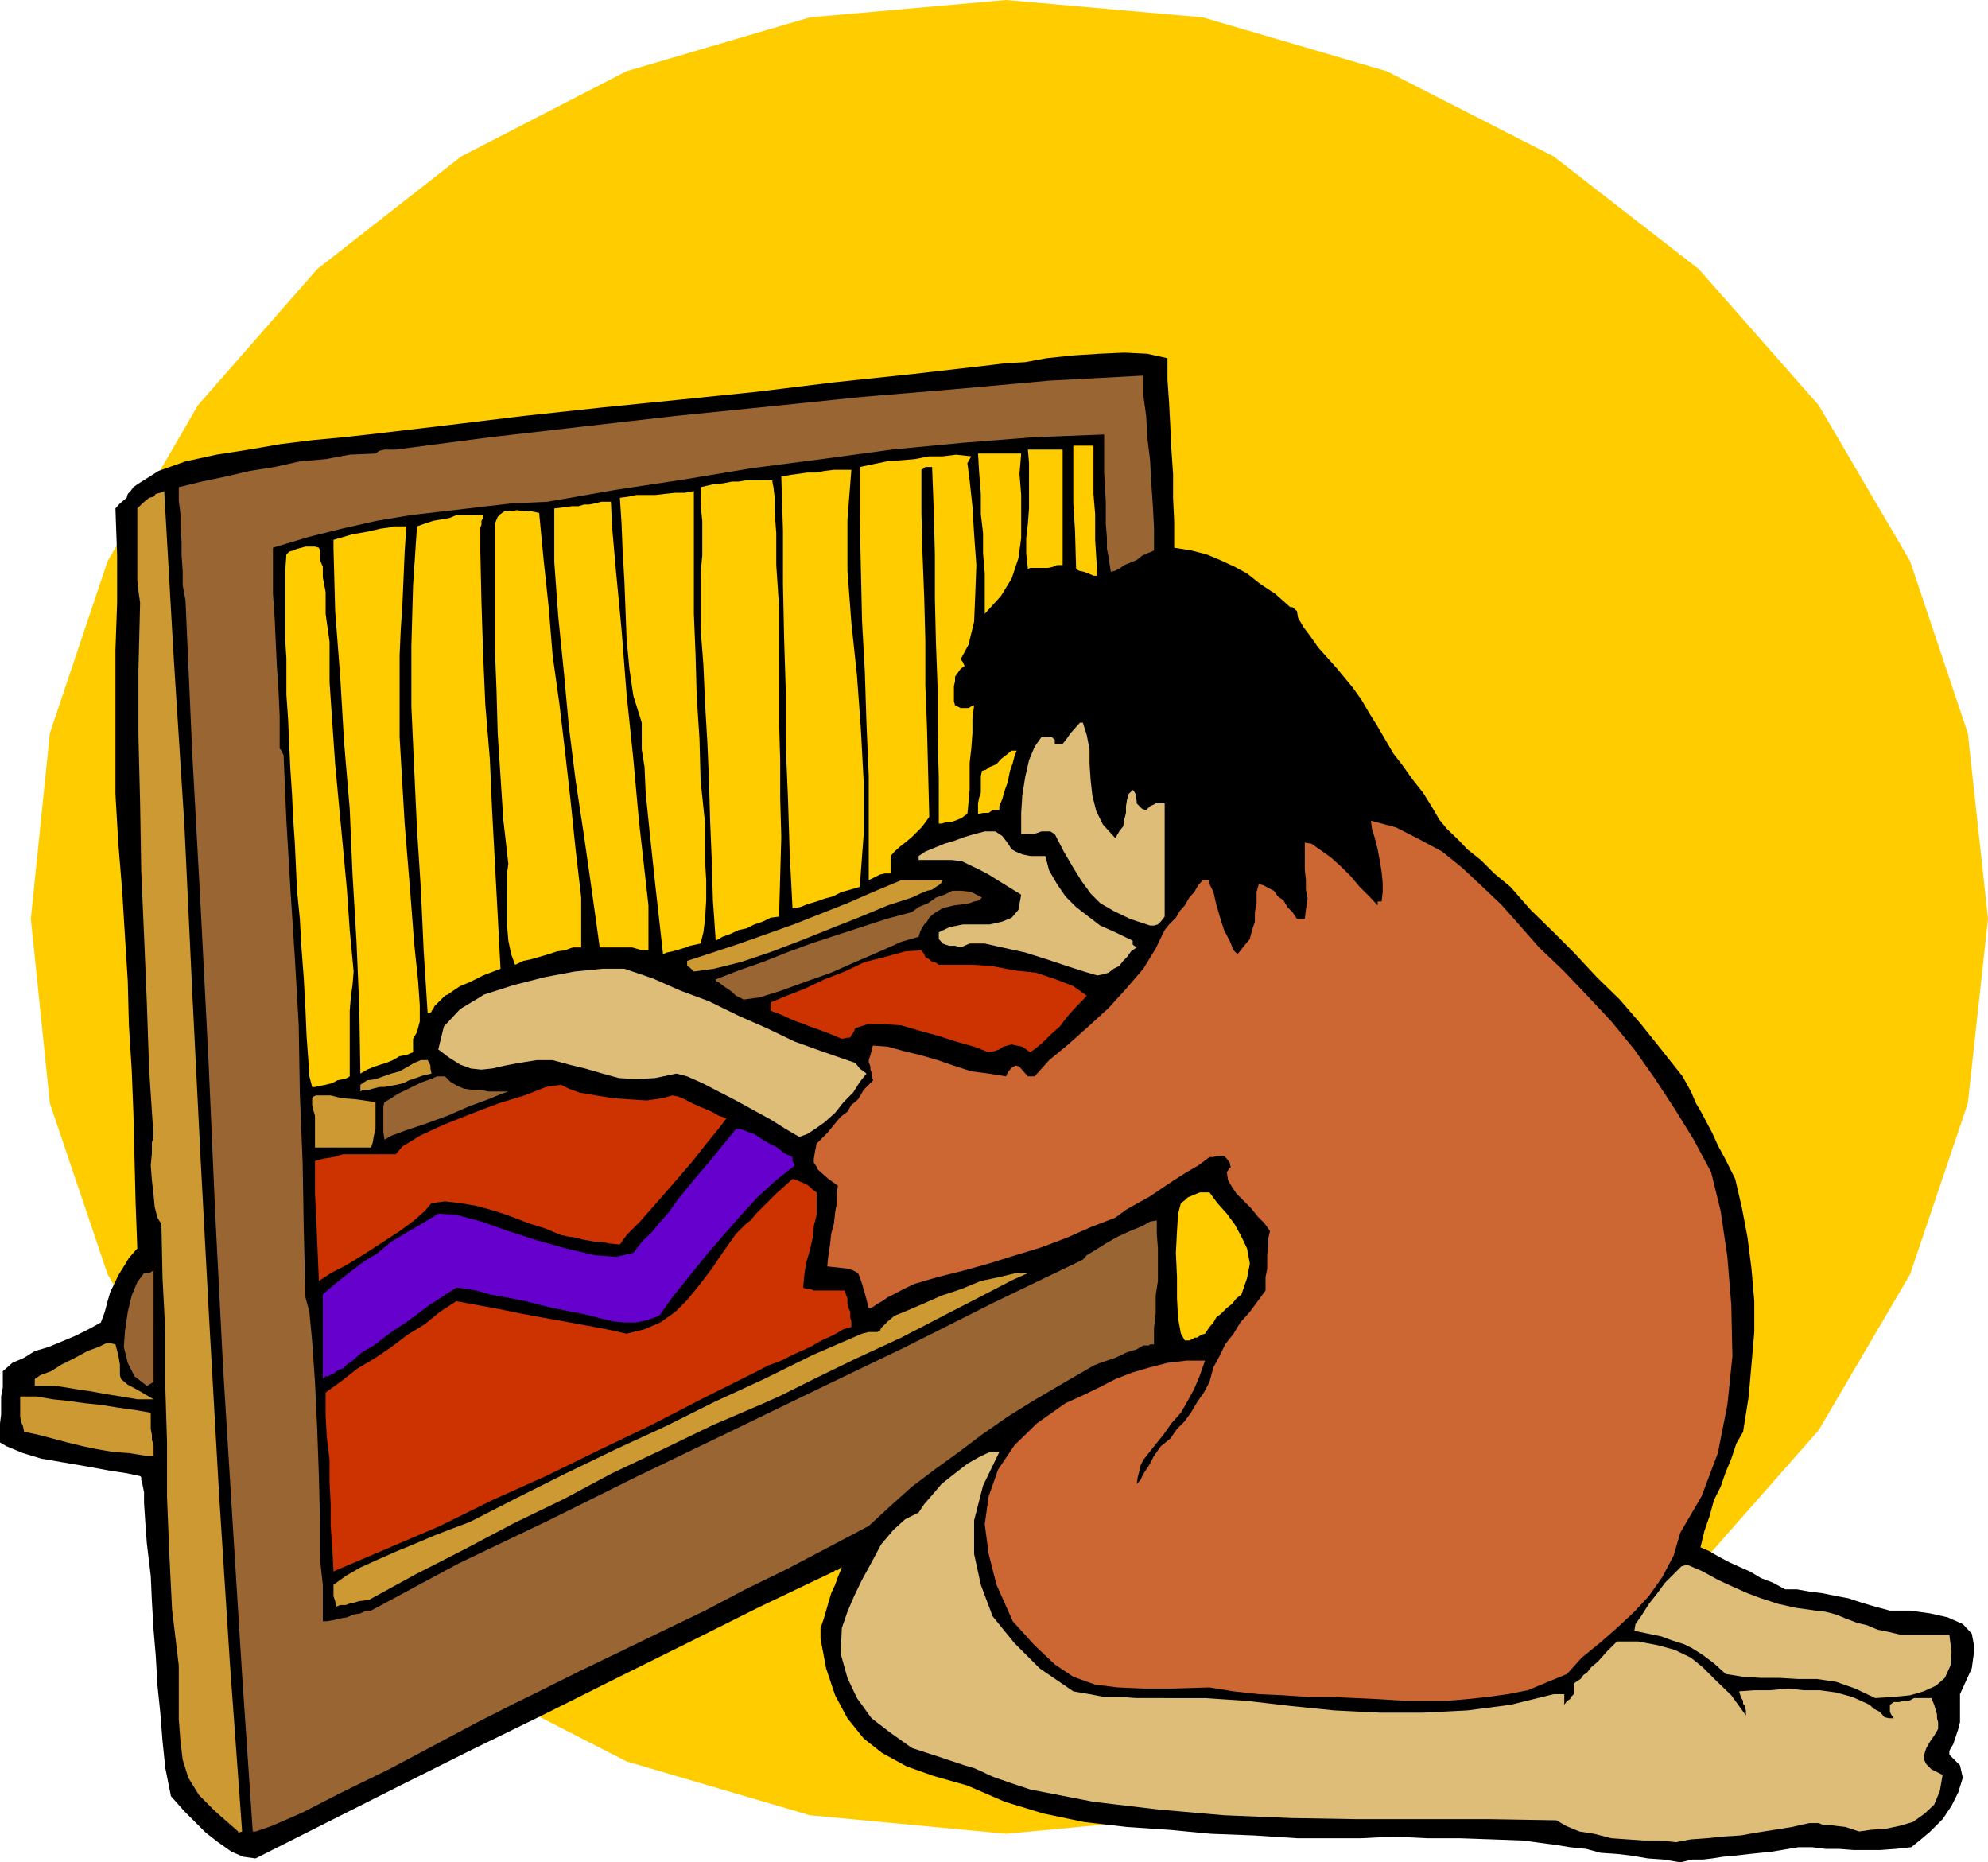 <svg xmlns="http://www.w3.org/2000/svg" width="354.699" height="332.199"><path fill="#fc0" d="m179.5 0 35.098 3.102 32.8 9.597L277.2 27.9 303.098 48 324.5 72.3l16.3 27.802 10.298 30.699 3.601 33.097-3.601 32.903-10.297 30.5-16.301 27.8-21.402 24.297-25.899 19.704-29.8 15.097-32.801 9.602-35.098 3.3-35-3.3-32.7-9.602-29.5-15.097-25.702-19.704L35.3 255.102 19.199 227.3 8.9 196.8l-3.4-32.902 3.398-33.097L19.2 100.1l16.102-27.8L56.598 48 82.3 27.898 111.8 12.7l32.7-9.598L179.5 0"/><path d="m299.8 332.2-2.902-.5-2.898-.2-2.902-.5-2.598-.3-2.902-.2-2.598-.7-2.902-.3-2.399-.398-6-.801-5.5-.2-5.8-.203h-5.801l-6-.296-5.7.296h-11.5l-7.699-.5-7.699-.296-7.402-.704-7.5-.5-7.7-.898-7.199-1.5-6.898-2.102-6.703-2.898-6-1.7-4.797-1.698-4.403-2.403-3.3-2.597-2.899-3.602-2.199-4.102-1.602-4.796-1-5.301v-1.903l.5-1.398.5-1.7.403-1.402.5-1.699.699-1.5.5-1.398.7-1.7h-.2l-.5.5h-.5l-.2.2-13.202 6.3-13 6.5-12.899 6.399-13 6.5-12.898 6.3L71 318.7l-12.902 6.5-12.5 6.3-2.2-.3-2.097-.9-2.403-1.698-2.199-1.704L34.801 325l-1.903-1.898-1.5-1.704-.898-1-1-5-.5-4.796-.402-5.102-.5-4.8-.297-5.2-.403-4.8-.3-5.098-.2-4.5-.699-5.801-.3-4.102-.2-3.097v-1.903l-.3-1.5-.2-.699v-.5l-.199-.2-2.402-.5-3.2-.5-3.8-.698-4.098-.704-4.102-.699-3.3-1L1.199 258 0 257.3v-3.402l.2-1.597v-3.2l.3-1.601v-2.898l1.7-1.5 2.1-.903L6.2 241l2.398-.7 2.402-1 2.398-1 2.403-1.198L18 235.898l.7-1.898.5-1.898.5-1.704.698-1.398.7-1.5 1-1.602.902-1.5 1.5-1.699-.3-8.097-.2-7.903-.2-8.199-.3-7.7-.5-7.902-.2-7.898-.5-7.898-.5-8.204-.702-8.597-.5-8.7v-25.703l.3-8.398v-8.398l-.3-8.403.8-.898 1.2-1 .203-.7.5-.5.5-.703.699-.5L28.3 84l4.798-1.7 5.5-1.198 5.8-.903 5.801-1 5.7-.699 5.3-.5 4.602-.5 13.597-1.602 14-1.699 13.903-1.5 13.898-1.398 13.7-1.403L148.8 68.2l14.2-1.5 13.898-1.597 2.403-.301 3.597-.2 3.801-.703 4.801-.5 4.598-.296 4.5-.204 4.101.204 3.602.796V67.7l.297 4.301.203 3.898L209 80.2l.3 4.301v4.3l.2 4.302V97.7l3.098.5 2.703.7 2.398 1 2.602 1.203 2.199 1.199 2.398 1.898 2.602 1.7 2.7 2.402h.398l.8.699.2 1.2 1 1.698 1.203 1.602 1.398 2 1.7 1.898 1.699 1.903L240 121l1.398 1.7 1.5 2.1 1.403 2.4 1.5 2.402 2.797 4.796 1.703 2.204L252 139l1.898 2.398 1.5 2.403 1.403 2.398 1.398 1.7 2 1.902 1.602 1.699 2.398 1.898 2.399 2.403 2.902 2.398 3.598 4.102 3.902 3.8 3.8 3.797 4.098 4.403 4.102 4 3.8 4.398 3.598 4.5L300.2 192l1.5 2.7.899 2.1 1 1.7 1 1.898.902 1.704 1 2.199 1.398 2.597 1.7 3.403 1.203 5.199 1 5.3.699 5.5.5 5.802v5.5l-.5 5.796-.5 5.704-1 6.296-1.2 2.102-.902 2.7-1 2.402-.898 2.597-1.2 2.403-.8 2.898-.902 2.602-.7 2.898 1.602.7 1.7 1 1.898 1 2 .902 1.601.699 2 1.199 2.102.8 2.199 1.2h2.098l2.203.398 2.398.301 2.399.5 2.203.403 2.398.796 2.399.704 2.601.699h3.602l3.597.5 3.102.699 2.7 1.2 1.6 1.698.5 2.602-.5 3.602-2.1 4.597v5l-.302 1.2-.398 1.203-.5 1.5-.7 1.199V313l1.9 1.898.5 2.204-.802 2.597-1.199 2.403-1.601 2.398-2.2 2.2-1.898 1.6-1.5 1.2-2.8.3-2.7.2h-4.8l-2.602-.2H325.7l-2.398-.3h-2.403l-4.8.8-3.899.4-2.601.3-2.2.2-1.898.3-1.7.2h-1.902l-2.097.5"/><path fill="#debd78" d="m299 328.602-2.8-.301h-2.9l-2.902-.2-2.898-.203-3.102-.796-2.597-.403-2.403-1-1.699-1-11.8-.199h-23.7l-11.8-.2-12-.5-11.5-1-11.801-1.402L183.8 319.2l-2.102-.699-1.5-.5-1.398-.5-1.203-.398-1.2-.5-1-.5-1.597-.704-1.703-.5L167 313.2l-4.3-1.398-3.802-2.7-3.398-2.601-2.602-3.602-1.699-3.597L150 295l.2-4.602 1-2.898 1.198-2.8 1.403-2.9 1.699-3.1 1.7-3.2 2.198-2.602L161.5 271l2.398-1.2 1-1.5 1.403-1.6 1.699-2 2.398-1.9 2.2-1.698 2.101-1.204 1.899-.898h1.703l-2.903 6-1.597 6.2v6l1.199 5.5 2.098 5.6 3.902 4.802 4.5 4.5 6 4.097 2.898.5 2.602.5h2.898l2.903.2H215l7.5.5 7.7.902 7.898.8 8.101.399h7.7l7.902-.398 7.699-1 7.7-1.903h1.898v1.903l.5-.704.5-.296.203-.403.5-.5v-1.898l.699-.5.5-.301.5-.7.7-.5.698-.902 1.2-1 1.5-1.699 1.902-1.898h3.8l3.598.699 2.903.8 2.898 1.4 2.102 1.698 2.398 2.403 2.7 2.597L311.5 306v-.898l-.2-.801-.3-.403v-.5l-.402-.699-.297-1L313 301.5h2.8l3.2-.3 2.8.3h2.9l2.898.398 2.902.801 3.098 1.403.703.699 1 .5.5.5.398.5.801.199h.898l-.5-.7-.199-.5v-1.198l.7-.5h1l.699-.204h1l.902-.5h3.098l.5 1.204.3 1 .2.699v.699l.203.7v1.198l-.703 1.204-.7 1-.699 1.199-.3.898-.2 1 .5 1 .899.903 2 1-.5 2.898-1 2.398-1.7 1.602-2.097 1.5-2.403.7-2.398.5-2.7.198-2.1.301-2.4-.8-1.702-.2-1.399-.199h-1l-.699-.3h-1.7l-3.1.698-3.102.5-3.2.5-2.8.5-3.2.204-2.8.296-2.899.204-2.699.5"/><path fill="#c93" d="m42.5 326.7-4.102-3.598-2.898-2.903-1.902-3.097-1-3.204-.399-3.296-.3-3.903v-9.597l-1.2-10L30.2 277l-.398-9.898V257.3l-.302-9.8v-9.898L29 228l-.2-9.602-.702-1.199-.5-1.898-.2-2.2-.3-2.601-.2-2.602.2-2.199v-1.898l.3-1-.8-12.2-.399-11.8-.5-12-.5-11.5-.199-12-.3-12V119.5l.3-12-.3-2.102-.2-1.898V90.7l.898-.9 1.2-1 .8-.198.403-.5.797-.204.703-.296L31 117.398l1.898 29.704 1.403 29.796 1.5 30 1.597 29.801 1.7 30L41 296.4l2.2 30.3-.7.2v-.2"/><path fill="#963" d="M45.598 326.7h-.5l-1.899-27.9-1.699-27.3-1.7-27.602-1.402-27.398-1.199-27.398-1.398-27.301-1.5-27.403-1.203-27.296-.5-2.704v-2.597l-.2-2.7V96.7l-.199-2.597V91.7l-.3-2.398v-2.403l4.101-1L40.3 85l4.298-1L49 83.3l4.5-1 4.598-.402 4.3-.796L67 80.898l.7-.5.898-.199h2L87.398 78l16.5-1.898 16.602-1.903 16.8-1.699 16.5-1.7 16.798-1.402 16.601-1.5L204 67v3.602l.5 3.597.2 3.801.5 4.102.198 3.796.301 4.403.2 3.8V98.2l-1.2.5-.898.403-1 .796-1 .403-1.203.5-.7.5-.898.5-.8.199-.2-1.2-.2-1.402-.3-1.5V96l-.2-2.602V89.5l-.3-5.2v-6.8l-12.7.5-12.702 1-12.5 1.2-12.5 1.698-12.399 1.602-12 2-12.5 1.898-12 2.102-6.5.3-18 2.098-6 1L61 94.301l-6 1.5-6.3 1.898v8.2l.3 4.3.398 8.602.301 4.597.2 4.301v5.801l.3.398.399.801.5 11.7.703 12 .797 12.3.703 12.2.199 12.203.5 12.296.2 12 .3 12 .7 2.602.5 5.3.5 7.2.398 8.398.3 8.403.2 8.199v6.7l.5 4.5v6.5h.703l1.199-.2 1.2-.3 1.198-.2 1.2-.5 1.203-.2 1-.5h.898l15.602-8.402 16.097-7.699 15.903-7.898 16-7.7 15.898-7.703 15.801-7.597 15.898-8 15.801-7.602.7-.8 1.5-.899 1.902-1.2 2.097-1.198 2.2-1 2.203-.903 1.398-.8 1.2-.2v2.403l.199 2.597v5.801l-.399 2.602v3.199l-.3 2.597v2.903h-.7L205 240h-1l-1.2.7-1.702.5-2.098 1-1.5.5-1.2.402-1.202.5-1.2.699-1.398.8-1.2.7-1.202.699-1.2.7-4.597 2.698-4.5 2.801-4.602 3.2-4.101 3.101-4.297 3.102-4.102 3.097-3.8 3.403-3.899 3.597-7.2 3.801-7.402 3.898L133 283.5l-7.2 3.8-7.5 3.598-7.402 3.602-7.5 3.602-7.199 3.597-4.5 2.2-6.5 3.3-7.699 4.102-8.102 4.3L61 319.7l-7 3.602-5.5 2.398-2.902 1"/><path fill="#c63" d="m250.8 303.398-4.6-.296-4.302-.204-4.3-.199H233.3l-4.301-.3-4.402-.2-4.5-.5L215.8 301l-6.5.2H204l-4.602-.2-4-.5-3.898-1.398-3.3-2.204-3.602-3.398-3.899-4.3-2.898-6.5-1.403-5.5-.699-5.302.7-5 1.699-4.796L181 257.8l4-3.903 5.098-3.597 3.101-1.403 2.899-1.398L199 246l3.098-1.2 3.101-.902 3.102-.796 3.398-.403H215l-.902 2.602-1 2.398-1.2 2.2L210.7 252l-1.7 1.898-1.402 2-1.7 2.102-1.898 2.398-.5 1-.2.903-.3 1.199-.2 1.2.7-.7.3-.7.4-.698.8-1.204.898-1.699 1.2-1.699 1.703-1.398 1.199-1.704 1.398-1.398 1.2-1.7 1-1.698 1.203-1.704 1-1.898.699-2.602 1.2-2.199.898-1.898 1.5-1.903 1.203-2L223 234l1.398-1.898 1.403-1.903v-2.398l.297-1.5v-2.602l.203-1.398v-1.5l.297-1.2-1-1.402-1.2-1.199-1.199-1.5-2.601-2.602-.797-1.199-.703-1.199-.2-1.398.5-.801h.2l-.2-.903-.5-.699-.5-.5H217l-.5.2h-.7l-2 1.5-2.1 1.203-2.2 1.398-2.102 1.398-2.199 1.5-2.199 1.204-2.102 1.199-1.898 1.398-4.402 1.7-4.297 1.902-4.5 1.699-4.602 1.398-4.8 1.5-4.301 1.204-4.797 1.199-4.102 1.199-1.898.898-1.5.801-1.403.7-1 .703-.898.5-.7.5-.5.199h-.3l-.7-2.602-.5-1.699-.402-1.2-.3-.698-.899-.5-1-.301-1.699-.2-1.902-.203.203-2 .297-1.898.203-1.898.5-1.903.199-1.898.3-1.7v-1.703l.2-1.398-1.7-1.2-.902-.8-1-.898-.199-.5-.5-.704v-.699l.2-1.199.3-1.5 1.899-1.898 1.402-1.704 1-1.199 1.2-.898.698-1.2 1.2-1 1-1.703 1.703-1.699-.301-.699v-.7l-.2-.5v-.5l-.3-.902v-.296l.3-.903.2-.699v-.5l.3-.5 2.598.2 2.903.8 2.898.7 3.102.902 2.898 1 3.102 1 3.097.398 3.102.5.3-.7.4-.5.5-.5.5-.198h.198l.5.199.7.8.8.899h1.2l2.601-2.898 3.399-2.801 3.601-3.2 3.602-3.3 3.097-3.403 3.102-3.597 2.2-3.602 1.6-3.3.798-1 1.203-1.2.699-1.199.898-1 .801-1.398.899-1 .703-1.204.797-.898h1.203v.7l.699 1.402.5 2.199.7 2.398.698 2.2 1 1.902.7 1.699.703.7 1.199-1.5 1-1.2.398-1.602.5-1.5V162.7l.301-1.597v-2l.399-1.403.8.2.903.5 1 .5.699 1 1 .703.7 1.199.898.898.8 1.2h1.403l.199-1.6.3-2-.3-1.602V157l-.2-1.898V150.3l1.2.199 3.398 2.398 1.903 1.704L241 156.3l1.598 1.898 1.703 1.7 1.5 1.601v-.7h.699l.2-1.698V157.5l-.2-2-.3-1.898-.4-2.102-.5-2-.5-1.602-.202-1.5 4.5 1.204 4.3 2.199 3.903 2.097 3.597 2.903 3.301 3.097 3.602 3.403 3.199 3.597 3.598 4.102 4.3 4.102 4.301 4.5 4.301 4.597 4.098 5 3.601 5.102 3.602 5.5 3.398 5.5 3.102 5.8L307 216l1.2 8.2.698 8.6.2 9.098-.899 8.704-1.699 8.597-2.902 7.7-3.797 6.5-1.203 4.101-2 3.8-2.399 3.4-2.601 2.8-3.098 2.898-3.102 2.704-3.199 2.597-2.601 2.903-3.399 1.398-3.601 1.5-3.598.7-3.602.5-3.8.402-3.598.296h-7.2"/><path fill="#debd78" d="M334.598 302.898 331 301.2l-3.402-1.2-3.399-.5h-3.3l-3.399-.2h-3.3l-3.2-.198-3.102-.5-2.097-1.903-2-1.5-1.903-1.199-1.398-.7-2.2-.698-1.902-.704-2.398-.5-2.402-.5.203-1.199 1-1.398 1.398-2.2 1.5-1.902 1.399-1.898 1.703-1.7 1.199-1.203 1-.296 2.8 1.199 2.7 1.5 2.598 1.199 2.703 1.2 2.398.902 3.102 1 3.097.699 3.602.5 1.7.199 1.898.5 1.703.7 2.097.8 1.7.398 1.902.801 2 .403 2.098.5h8.703l.398 3.097-.199 2.403-1 2.199-1.602 1.398-2.199 1-2.398.7-3.102.3-3.101.2"/><path fill="#c93" d="m60 286.602-.2-1-.3-.903v-2l2.2-1.597 2.6-1.5 3.098-1.403 3.403-1.5 3.398-1.398 3.301-1.403 3.098-1.199L83.8 271.5l8.597-4.398L101 262.8l8.898-4.301 8.903-4.102 8.597-4.296 8.903-4.102 8.699-4.3 8.8-3.802 1.2-.296h1.5l.5-.204.2-.5 1.198-1.199 1.2-1 2.203-.898 2.797-1.2 3.402-1.5 3.598-1.203L175 228.5l3.3-.7 2.9-.698h2.198L180.7 228.3l-5 2.597-7 3.602-7.898 4.102-8.203 3.796-7.399 3.602-5.8 2.898-3.098 1.403-9.102 3.898-8.898 4.301-9.102 4.3-8.601 4.598-8.899 4.301-8.7 4.603-8.8 4.5-8.4 4.597-1.702.204-1 .296-.899.204-.5.199h-1l-.699.3"/><path fill="#c30" d="m59.5 280.3-.2-4-.3-4.1v-3.9l-.2-4v-3.902l-.5-4.097-.202-3.801v-4.102L61 246.301l2.8-2.2L67 242.2l2.8-1.898 2.9-2.2 3.1-1.902 2.7-2.2 2.898-1.898L89 233.5l3.898.8 3.801.7 3.899.7 3.8.698 3.801.704 3.602.796 3.199-.796 2.8-1.204 2.7-1.898 2.098-2.102 2.203-2.699 2.199-2.898 1.898-2.801 1.903-2.7.5-.698.699-.704 1-1 .898-.699 1-1.199 3.602-3.602 2.898-2.597.7.199 1.203.5.5.2.699.5.5.5.7.5v4l-.5 2-.2 2.1-.5 2.2-.7 2.398-.3 2.102-.2 2.2.5.198h.7l.7.301h5.5l.3.903.2.5v1l.198.699.301.699v1l.2.7v1l-1.399.402-1.7 1-2.202 1-2.098 1.199-2.7 1.199-2.402 1.2-2.398.902-1.902 1-9.598 4.796-9.3 4.801-9.4 4.5-9.402 4.602-9.597 4.3L78.5 272.2l-9.602 4.102-9.398 4"/><path fill="#c93" d="m26.2 259.7-3.2-.5-2.8-.2-2.9-.5-2.402-.5-2.898-.7-2.602-.698-2.699-.704-2.398-.5-.203-1-.297-.699-.203-1v-3.597H6.5l2.898.5 2.801.296 2.899.403 2.902.3 3.098.5L24 251.5l2.898.5v2.898l.2 1v.903l.3 1v1.898H26.2m-1.7-10.097-2.902-.5-2.598-.403-2.7-.5-2.1-.3-2.4-.399-2-.3H6.2V246l1-.7 1.898-.698L11 243.398l2.398-1.199 2.2-1.199 1.902-.7 1.7-.8 1.398.3.5 1.9.3 1.698v1.903l.2.699 1.203 1 1.699.898 2.898 1.704H24.5"/><path fill="#963" d="m26.2 247.2-2.2-1.7-1.2-2.398-.702-2.801.203-2.903.5-3.398.699-2.898 1-2.403 1.2-1.597h.898l.8-.5V246.5l-.8.5-.399.2"/><path fill="#60c" d="M57.598 246v-15.102L59.8 229l2.398-1.898 2.602-2 2.597-1.602 2.403-2 2.699-1.602 2.898-1.699L78.2 216.5l3.2.2 4.5 1.198 4.8 1.704L96 221.3l5 1.398 5.098 1.2 3.8.3L113 223.5l1.7-2.2 1.5-1.402 1.398-1.699 1.703-1.898 1.699-2.403 2.598-3.199 3.402-4 4.3-5.3h.9l1.198.5 1.2.402 1.5 1 1.203.699 1.398.7 1.2 1 1.5.698v.704l.402.796-3.301 2.602-3.402 3.102L132 217l-2.902 3.3-3.098 3.598-2.902 3.602-2.899 3.602-2.601 3.597-2.2.801-1.898.398h-2.102l-2-.199-2.097-.5-1.903-.5-1.699-.398L102 234l-4.3-.898-3.9-1-3.6-.704-2.802-.5L85 230.2l-1.7-.3-1.5-.2h-.402l-4.8 3.102-3.899 2.898-3.3 2.2-2.7 2.101-2.101 1.2-1.7 1.5-1 .698-.699.704-.699.199-.5.3-.5.5-.7.2-.202.199h-.5l-.5.5"/><path fill="#fc0" d="m211.398 239.102-.699-1.204-.5-2.699-.199-3.597V227.8l-.2-4.301.2-3.898.2-3.102.5-1.898.698-.5.5-.5.5-.204.7-.296.5-.204.5-.199h1.703l1.398 1.903 1.7 1.898 1.402 1.898 1.199 2.204 1 2.097.5 2.7-.5 2.601-1 2.898-.902.704-.797 1-.903.699-1 1-.898.7-.5.898-.7.801-.8 1.2-.7.203-.702.5h-.5l-.2.199-.699.3h-.8"/><path fill="#c30" d="m56.898 228.5-.3-7-.2-4.8-.199-3.802v-5.796l1.399-.403 1.902-.3 1.7-.5h9.398L71.8 204.5l3.097-1.898L79 200.699l5-2 5-1.898 4.598-1.403 3.8-1.5 2.7-.398 1.402.7 1.898.698 2.903.5 3.097.5 2.903.204 3.097.199 2.7-.403 1.902-.5 1 .204 1.2.5.898.5 1.5.699 1.203.5 1.199.5 1.2.699 1.398.5-1.2 1.602-2.199 2.699-2.601 3.3-3.098 3.598-3.402 3.903-2.899 3.296-2.398 2.403-1.203 1.699-1.899-.2-1.398-.3h-1.203l-1-.2-1.2-.198-.898-.301-1.5-.2-1.402-.3-2.899-1.2-2.898-.902L91.199 217l-2.898-1-3.301-.898-2.902-.5-2.7-.301-2.398.3L75.8 216l-1.902 1.7-2.597 1.902-2.903 1.898L65 223.7l-3.102 1.902-2.898 1.5-2.102 1.398"/><path fill="#c93" d="M56.2 204.7V199l-.302-1-.199-.898v-1.204l.2-.296.5-.204H59l2 .5 2.598.204 3.402.5v4.796l-.3 1.204-.2 1.199-.3.898h-10"/><path fill="#963" d="m68.598 203.3-.2-1.402v-4.597l.2-.7 1.203-.703 1.199-.796 1.5-.704 1.398-.699 1.5-.699 1.403-.5L78 192h1.398l1 1 1.2.7 1.203.5 1.398.198h1.5l1.399.301h3.601l-1.199.403-2.402 1L83.8 197.3l-3.902 1.7-3.8 1.398-3.598 1.204-2.7 1-1.202.699"/><path fill="#debd78" d="m142.598 202.8-2.399-1.402-2.699-1.699-3.102-1.699-3.097-1.7-3.102-1.6-2.898-1.5-2.703-1.2-1.899-.5-3.8.8-3.399.2-3.102-.2-2.898-.8-3.102-.898-2.898-.704-2.902-.796H95.8l-3.203.5-2.598.5-2.2.5-1.902.199-1.898-.2-1.902-.703-1.899-1.199-2-1.5 1-4.097 2.9-3.102 4.3-2.602L91.7 175.7l5.5-1.398 5.301-1 5-.5h3.898l5 1.699 5 2.2 5.102 1.902 5.3 2.597 5 2.2 5 2.402 5.298 1.898 5.5 1.903.8 1 1.2.898-1.2 1.5-1.199 1.898-1.699 1.704-1.5 1.898-1.902 1.7-1.7 1.198-1.398.903-1.402.5"/><path fill="#c93" d="M64.3 194.7v-1.2l1.2-.8 1.5-.2 1.398-.5 1.403-.5 1.5-.398 1.398-.801 1.2-.7 1.199-.5H76.3l.297.5.203.5v.5l.199.899-1.402.3-1.399.5-1.199.4-1 .5-1.2.3-1.202.2-1 .198h-.899l-1.199.301-.7.2h-1l-.5.3"/><path fill="#fc0" d="M55.7 193.898 55.2 192l-.2-3.102-.3-4.097-.2-4.801-.3-5.5-.4-5.3-.3-5.302-.5-5-.2-4.296-.202-4.301-.297-4.403-.203-4.296-.297-4.5-.203-4.403-.2-4.5-.3-4.3v-6.5l-.2-3.098v-12.5l.2-2.903.5-.5.703-.199.699-.3.8-.2.7-.199h1.7l.698.2.2.5v1.698l.5 1.204V103l.5 2.602v3.898l.703 5v7.2l.5 7.402.5 7.199.699 7.5.7 7.398.698 7.5.5 7.2.7 7.402-.2 2.398-.3 2.2-.2 2.402V192l-.5.3-.699.2-1 .2-.898.5-1.203.3-1 .2-.899.198h-.5M64.3 191.5l-.202-12-.5-11.7-.7-11.8-.5-11.7-1-11.8-.699-11.8-.898-11.7-.301-11.3v-1.4l3.398-1 2.903-.5 2.097-.5 1.5-.198.903-.204H72.5l-.3 4.5-.2 4.801-.2 4.602-.3 4.5-.2 4.597V131.5l.9 15.398 1 12.204.698 9.199.7 6.699.3 4.3v2.9l-.5 1.902-.699 1.199v2.398l-1.199.5-1.2.2-1.202.703-1.2.5-1 .296-1.199.403-1.199.5-1.2.699"/><path fill="#c30" d="m176.398 187.7-2.597-1-3.203-.9-3.098-1-3.3-.902-3.4-1-3.1-.199h-2.9l-2.202.7-.2.5-.199.402-.3.3-.2.5h-.5l-1 .2-2.398-1-1.903-.7-1.398-.5-1-.402-1.402-.5-1.2-.5-1.5-.699-1.898-.7v-1.5l2.898-1.198 3.102-1.204 3.598-1.699 3.601-1.398 3.602-1.7 3.597-.902 3.602-1 2.898-.199.5.7.2.5.3.198.403.204.5.5h.5l.699.5h6l3.398.199 4.102.8 3.8.399 3.598 1.2 3.102 1.198 2.398 1.704-.898 1-1.2 1.199-1.5 1.699-1.202 1.602-1.7 1.5L186 186l-1.2 1-1 .7-1.402-1-1-.2-.898-.2-.7.2-.8.2-.7.5-.902.3-1 .2"/><path fill="#fc0" d="m76.3 180.7-.702-11-.5-11-.7-10.802-.5-10.796-.5-11.102v-10.8l.301-10.802.7-10.5 1.402-.5 1.5-.5L78.5 92.7l1.7-.3 1.198-.5h5-.199v.5l-.3.5v.703l-.2.5V98.2l.2 9.102.3 9.398.399 9.102.8 9.597.403 9.102.5 9.398.5 9.301.5 9.602L86.199 174l-2.398 1.2-1.703.698-1.2.801-1 .7-.5.203L77.5 179.5l-.2.5-.3.3v.2l-.402.2H76.3"/><path fill="#963" d="m132.7 178.3-1.4-.698-1-.903-1.202-.8-.899-.7-.5-.199v-.3l4.102-1.598 4.297-1.5 4.3-1.704 4.301-1.597 4.602-1.5 4.297-1.403 4.601-1.5 4.5-1.199 1.2-.898 1.699-.7 1.402-1 1.5-.5 1.398-.703h1.7l1.703.204 1.898 1-.5.5-.898.199-.801.3-1.2.2-1.6.199-2 .5-1.2.7-.7.5-.5.5-.402.698-.5.5-.3.5-.399.704-.3 1-3.098.898-3.801 1.7-4.402 1.902-4.297 1.898-4.801 1.7-4.102 1.5-3.8 1.198-2.899.403"/><path fill="#debd78" d="m195.8 174-2.402-.7-3.097-1-3.602-1.198-3.8-1.204L178.8 169l-3.102-.7H173l-1.602.7-1-.3h-1l-.699-.2-.5-.2-.699-.8v-1.2l1.898-.902 2.403-.5h4.797l2.203-.5 1.699-.699 1.2-1.398.5-2.7-3.4-2.101-2.402-1.5-1.699-.898L173 154.3l-1.402-.7-1.899-.203h-5.8v-.699l1.199-.8 1.703-.7 1.699-.699 1.7-.5 1.898-.7 1.703-.5 1.898-.5h1.899l1.203.802.699.898.5.7.5.8.7.398 1.198.5 1.403.301h2.699l.7 2.602 1.398 2.398 1.5 2.2L192 161.8l2.2 1.699 2.1 1.602 2.7 1.199 3.098 1.5v.699l.703.5-1 .7-.703 1-.7.698-.699.903-1 .5-.898.699-1 .3-1 .2"/><path fill="#c93" d="m123.8 173.3-.702-.698-.5-.301v-.903l4.601-1.5 4.801-1.597 4.8-1.7 4.798-1.703 9.601-3.796 4.602-2 5-2.102h7.398l-.398.7-.801.5-.7.5-.902.198-1.199.5-1.5.704-4.3 1.398-4.801 2-5.297 2.102-5.5 2.199-5.5 2.097-5.102 1.704-4.8 1.199-3.598.5"/><path fill="#fc0" d="m91.898 172.102-.699-1.903-.5-2.398-.199-2.403V155.5l.2-1.398-.9-7.903-1-15.398-.202-7.403-.297-7.699V93.4l.5-1.2.5-.5.699-.5h1.2l1-.199 1.398.2H94.8l1.398.3.801 8.398.898 8.403.7 8.597L99.8 125.5l1 8.398 1 8.903.898 8.699 1 8.602V169h-1.5l-1.398.5-1.403.2-1.5.5-1.699.5-1.398.402-1.403.296-1.5.704M118.3 170.2l-1.402-12.5-1-9.4-.699-6.902-.199-4.597-.5-3.102v-4.8l-1.5-4.797-.7-4.801-.5-5.301-.202-5.3-.2-5.2-.3-5.102-.2-5-.3-4.597 1.5-.2 1.402-.3h3.398l1.7-.2 1.902-.203h1.7l1.6-.296V109.5l.298 7.2.203 7.402.5 7.699.199 7.398.8 7.7v6.703L126 157v3.602l-.2 3.296-.3 2.403-.5 2-.902.199-1 .2-.7.3-.699.2-1 .3-.699.2-1 .198-.7.301m-3.8-.699-1-.3-.7-.2H107l-1.402-10.102-1.399-9.796-1.5-9.903-1.199-9.597-.902-9.801-1-9.903-.7-9.597v-9.602l1.7-.199 1.402-.2h1.2l1-.3h.898l1-.2 1.203-.3H109l.2 4.398.698 7.903 1 10.5.903 11.597 1.199 11.5 1 11 1 8.903.7 6.199v8h-1.2m13.2-1.7-.5-7.198-.2-7-.3-7.204-.2-7.199-.3-6.898-.4-6.801-.3-6.898-.5-6.5V102.3l.3-3.2v-6.203L125 90v-3.102l2.2-.5 1.898-.199 1.5-.3h1.203l1.199-.2h4.8v.2l.2 1 .2 1.703v2.597l.3 3.903v5.699l.5 7.5v20.398l.2 6.903v6.699l.198 7-.199 7L139 163.5l-1.5.2-1.402.698-1.5.5-1.399.704-1.398.296-1.5.704-1.403.5-1.199.699"/><path d="m221.5 165.898-.7-1.699-.702-1.699-.7-1.398-.8-1.5-.7-1.704-.699-1.597-.699-1.5-.7-1.403h-1.202l-.5.704-.7 1-.5.699-.5.898-.699.801-.5.7-.699.902-.3 1-.4-2.204v-5.5l-.3-3.097-.2-2.903-.3-2.597-.7-2.403-.5-1.199-.902.2-.3.5h-.399l-.3.203-.7.296h-.699l-.3-1v-.898l-.2-1v-1h-1.2l-.702 1-.7.7-.8 1-.399.902-.5.796-.5.704-.5.898-.5 1-.699-2.398-.5-2.403-.2-2.398-.5-2.403-.202-2.199-.5-2.097-.5-1.903-.5-1.699-.899-.3-1-.4-.898.7-.5.7-.5.5-.703.698-.5-1V127h-1.399l-1 1.398-.5.704-.5.796-.699.704-.5.699-.402.699-.797.7-.403-.7-.3-.7v-1.402l-.2-.5-.3-.5H181l-.8.204-.4.296-1 .204-1.202.5v-1l.203-.903V127l.5-1v-.898l.297-1 .203-.704v-.699l-.703-.8-.5-.399-.2-.3-.5-.2h-.699l-1 .5-.199-2.398.7-2.403.698-2.398 1.403-2 1.199-2.102 3.398-3.398 1.403-1.2 1.699-.5h3.598l1.703.297 1.898.204 1.899.296 2 .204 2.402.199 1.598-1.2 1.703-1.203L204 103l1.7-.7 1.698-.8 1.903-.2h2.097l2.7.2 6.203 3.602 5.5 4.398 4.797 5 4.8 5.8 3.903 5.7 4.297 6.3 4.101 6.4 4.301 6.5-.2.3-.3.898-1.2-.199-1.202-.3-.899-.2-1-.199H246l-1.2-.3h-2.202v1l.5 1.198.3 1.403.403 1.699.297 1.398.5 1.704V157l-1-.7-1-.5-.899-.698-.699-.801-1-.903-.7-.699-.5-.8-.5-.399-.702-.8-.7-.2-.699-.7-.8-.3-.7-.398-1.398-1-.5-.5h-1.403v12.5l-1.199-1-.8-.403-.7-.8-.5-.2-.699-.5-.7-.199-1-.7-1.202-.5-1.2.9-.398 1.198-.5 1.204v2.699l-.3 1.398-.2 1.2-.5 1.5"/><path fill="#debd78" d="m205.2 165.102-3.602-1.204-2.899-1.398-2.398-1.398-1.703-1.704L193 157.2l-1.5-2.398-1.7-2.903-1.6-3.097-.802-.5h-1.597l-.801.3-.7.2h-2.1V145l.198-3.102.5-3.199.7-3.097 1-2.403 1.203-1.699h1.898l.5.5v.7h1.399l.703-.9.699-1 .8-.902.9-1h.5l.698 2.204.5 2.597v2.602l.2 2.898.3 2.7.7 2.8 1.203 2.403L199 149.5l.7-1.2.698-.902.2-1.199.3-1.199v-1.2l.2-1.198.3-1 .7-.704.203.204.297.5v.5l.203.699v.5l1 1 .699.199.7-.7.698-.3.301-.2h1.602v20.2l-.703.898-.5.5-.7.204h-.699"/><path fill="#fc0" d="m141.398 162-.5-9.8-.3-9.598-.399-9.602v-9.602l-.3-9.597-.2-9.602v-9.597L139.4 85l1.699-.3 1.5-.2 1.402-.2h1.7l1.398-.3 1.703-.2h3.097l-.699 8.9v9.1l.7 9.302 1 9.398.699 9.602.5 9.398v9.3l-.7 9.4-1.699.5-1.5.402-1.601.796-1.5.403-1.399.5-1.699.5-1.2.5-1.402.199M155 157v-18.7l-.402-9.198-.297-9.301-.5-9.102-.203-9.199-.2-9.102v-9.097l2.403-.5 2.398-.5 2.602-.2 2.398-.203 2.602-.5h2.398l2.399-.296 2.703.296-.301.5-.402.704.402 3.097.5 4.602.3 5 .4 5.5-.2 5.3-.2 4.797-1 4.102-1.402 2.602.403.5.297.699-.7.5-1 1.398v.801l-.199.898v2.704l.2.699 1 .5h1.402l.5-.301.5-.2-.301 2.4v2.6l-.2 2.7-.3 2.602v4.796l-.2 2.204-.202 2.097-.5.301-.5.398-.7.301-.5.2-1 .3h-.699l-.699.2h-.5V139l-.2-8.2v-7.902L167 115l-.2-8.2v-7.902L166.599 91l-.297-7.7h-1.203l-.2.2-.5.3v7.7l.2 7.398.3 7.704.2 7.699v7.898l.3 7.7.2 7.902.203 7.898-.703 1-.7.903-1.699 1.699-1.199 1-.902.699-1 .898-.7.801v3.102h-1L157 156l-2 1m19.5-11.8v-1.9l.2-1 .3-.902V138.5l.2-1 .698-.2.7-.5.5-.198.703-.301.797-.903.902-.699 1-.8h.898l-.398 1-.3 1.203-.5 1.398-.4 2-.5 1.398-.5 1.704-.5 1.199v.699h-1.202l-.7.5h-1l-.898.2m1.2-35.7v-7.2l-.302-3.6v-3.598L175 91.699v-3.597l-.3-3.801-.2-3.403h7.7l-.302 3.602.301 3.8V96l-.5 3.602-1.199 3.597-1.902 3.102-2.899 3.199m19.399-6.8-.899-.4-.8-.3-.899-.2-.5-.3-.2-6.898-.3-4.801V79.5h3.598v8.602l.3 3.597v4.602l.403 6.398h-.703m-11.7-1.199-.3-2.8V96l.3-2.602.2-2.699v-8.097l-.2-2.403h6.2v20.602h-1l-.7.3-.898.2h-3.2l-.402.199"/></svg>
